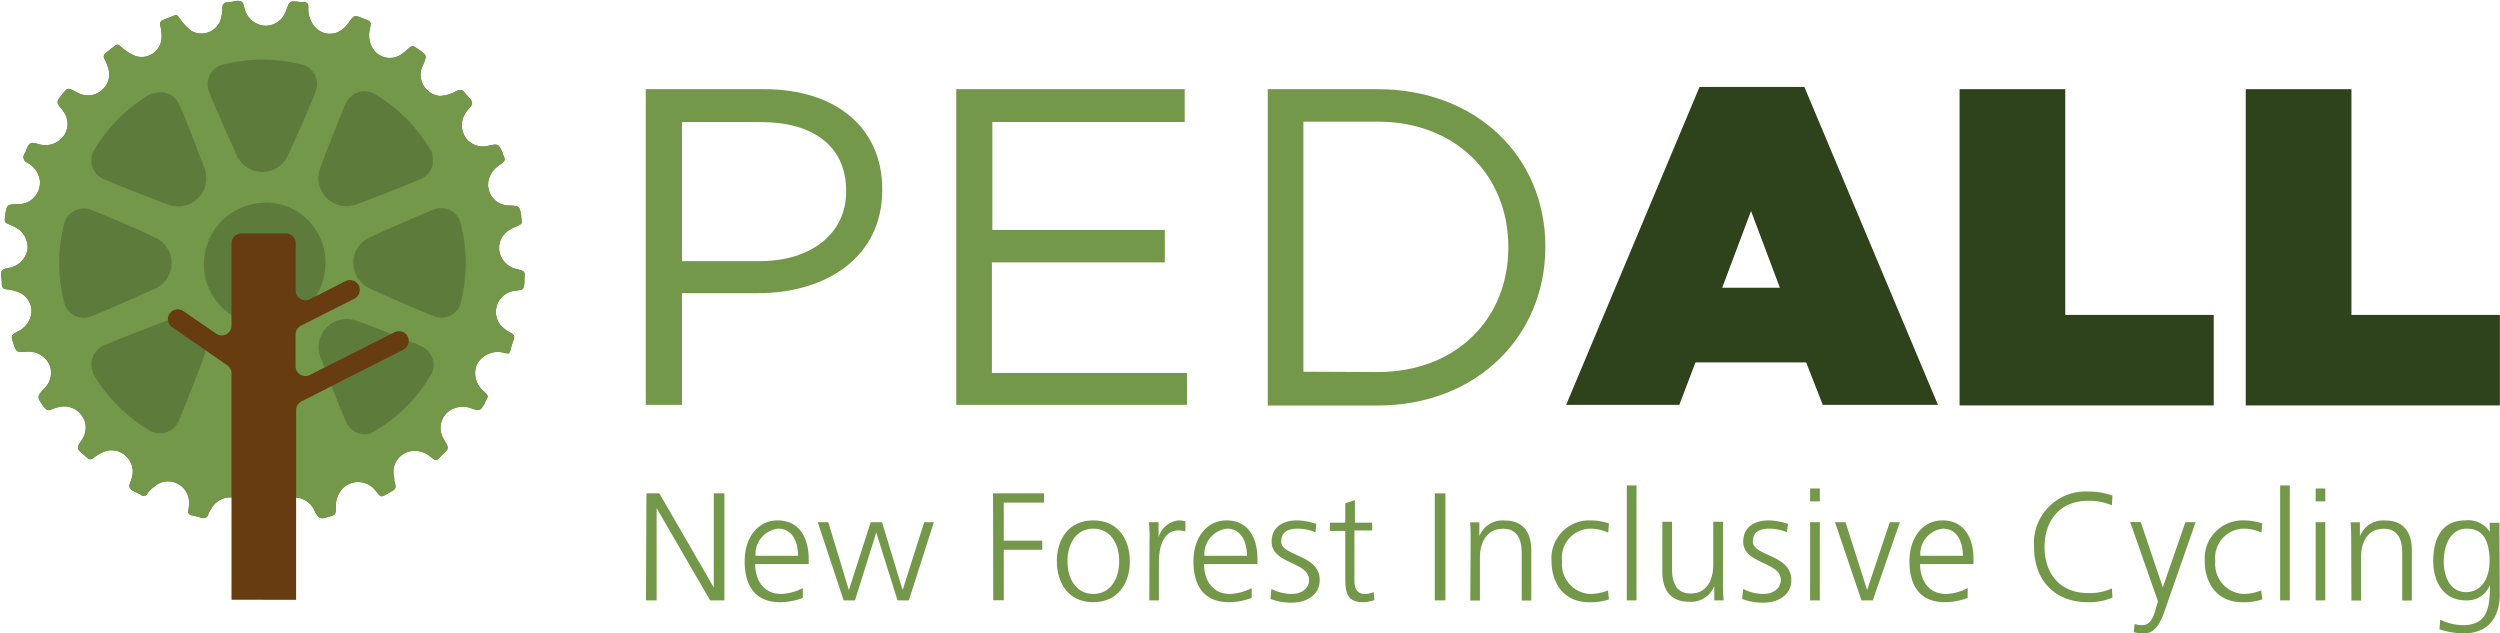 <svg id="Layer_1" data-name="Layer 1" xmlns="http://www.w3.org/2000/svg" viewBox="0 0 220.94 55.98"><defs><style>.cls-1{fill:#739849;}.cls-2{fill:#2e431b;}.cls-3{fill:#5d7c3b;}.cls-4{fill:#683c11;}</style></defs><path class="cls-1" d="M251.8,403.1h10.45c6.3,0,10.45,3.35,10.45,8.86V412c0,6-5,9.13-11,9.13H255V431H251.8Zm10.05,15.2c4.63,0,7.66-2.48,7.66-6.14v-.08c0-4-3-6.07-7.5-6.07H255V418.3Z" transform="translate(-194.73 -395.22)"/><path class="cls-1" d="M279.24,403.1h20.19V406h-17v9.54h15.24v2.87H282.39v9.77h17.24V431H279.24Z" transform="translate(-194.73 -395.22)"/><path class="cls-1" d="M306.77,403.1h9.69c8.78,0,14.84,6,14.84,13.88v.08c0,7.86-6.06,14-14.84,14h-9.69Zm9.69,25c7.06,0,11.57-4.79,11.57-11v-.08c0-6.18-4.51-11.05-11.57-11.05h-6.54v22.1Z" transform="translate(-194.73 -395.22)"/><path class="cls-2" d="M344.93,402.9h9.26L366,431H355.82l-1.47-3.75h-9.78L343.14,431h-10Zm7.1,17.75-2.55-6.78-2.55,6.78Z" transform="translate(-194.73 -395.22)"/><path class="cls-2" d="M367.91,403.1h9.34v19.95h13.12v8H367.91Z" transform="translate(-194.73 -395.22)"/><path class="cls-2" d="M393.2,403.1h9.34v19.95h13.12v8H393.2Z" transform="translate(-194.73 -395.22)"/><path class="cls-1" d="M251.86,438.82H253l4.81,8.32h0v-8.32h.94v9.46h-1.26l-4.73-8.15h0v8.15h-.94Z" transform="translate(-194.73 -395.22)"/><path class="cls-1" d="M265.68,448.06a5.72,5.72,0,0,1-2,.38c-2.29,0-3.14-1.54-3.14-3.62s1.16-3.61,2.91-3.61c1.95,0,2.75,1.57,2.75,3.42v.44h-4.73c0,1.46.79,2.64,2.28,2.64a4.37,4.37,0,0,0,1.93-.52Zm-.42-3.72c0-1.21-.49-2.4-1.76-2.4a2.26,2.26,0,0,0-2,2.4Z" transform="translate(-194.73 -395.22)"/><path class="cls-1" d="M275.05,448.28h-1l-1.88-6h0l-1.88,6h-1L267,441.37h.93l1.82,6h0l1.93-6h1l1.82,6h0l1.91-6h.85Z" transform="translate(-194.73 -395.22)"/><path class="cls-1" d="M282.49,438.82H287v.82h-3.56V443h3.4v.81h-3.4v4.46h-.93Z" transform="translate(-194.73 -395.22)"/><path class="cls-1" d="M291.35,441.21c2.24,0,3.23,1.73,3.23,3.61s-1,3.62-3.23,3.62-3.22-1.74-3.22-3.62S289.12,441.21,291.35,441.21Zm0,6.5c1.49,0,2.29-1.29,2.29-2.89s-.8-2.88-2.29-2.88-2.28,1.29-2.28,2.88S289.86,447.71,291.35,447.71Z" transform="translate(-194.73 -395.22)"/><path class="cls-1" d="M296.32,442.91a11.21,11.21,0,0,0-.06-1.54h.86v1.33h0a2.07,2.07,0,0,1,1.78-1.49,2.47,2.47,0,0,1,.59.08v.89a2.33,2.33,0,0,0-.62-.08c-1.35,0-1.72,1.52-1.72,2.76v3.42h-.85Z" transform="translate(-194.73 -395.22)"/><path class="cls-1" d="M305.35,448.06a5.77,5.77,0,0,1-2,.38c-2.29,0-3.15-1.54-3.15-3.62s1.17-3.61,2.92-3.61c1.95,0,2.74,1.57,2.74,3.42v.44h-4.72c0,1.46.78,2.64,2.27,2.64a4.41,4.41,0,0,0,1.94-.52Zm-.42-3.72c0-1.21-.49-2.4-1.76-2.4a2.26,2.26,0,0,0-2,2.4Z" transform="translate(-194.73 -395.22)"/><path class="cls-1" d="M307.09,447.27a4.05,4.05,0,0,0,1.8.44c.82,0,1.53-.45,1.53-1.23,0-1.64-3.31-1.39-3.31-3.39,0-1.37,1.11-1.88,2.24-1.88a5.44,5.44,0,0,1,1.71.31l-.08.74a4.11,4.11,0,0,0-1.53-.32c-.88,0-1.49.27-1.49,1.15,0,1.29,3.4,1.12,3.4,3.39,0,1.46-1.37,2-2.41,2a5.08,5.08,0,0,1-1.94-.33Z" transform="translate(-194.73 -395.22)"/><path class="cls-1" d="M316,442.1h-1.57v4.47c0,.62.23,1.14.92,1.14a2.09,2.09,0,0,0,.79-.16l.05.7a3.11,3.11,0,0,1-1,.19c-1.52,0-1.57-1-1.57-2.3v-4h-1.36v-.73h1.36V439.7l.85-.29v2H316Z" transform="translate(-194.73 -395.22)"/><path class="cls-1" d="M321.53,438.82h.94v9.46h-.94Z" transform="translate(-194.73 -395.22)"/><path class="cls-1" d="M324.7,443c0-.52,0-1.06-.05-1.62h.82v1.23h0a2.19,2.19,0,0,1,2.23-1.39c1.71,0,2.36,1.14,2.36,2.65v4.42h-.85v-4.2c0-1.3-.46-2.14-1.64-2.14-1.56,0-2.05,1.37-2.05,2.52v3.82h-.85Z" transform="translate(-194.73 -395.22)"/><path class="cls-1" d="M336.86,442.29a4,4,0,0,0-1.48-.35,2.56,2.56,0,0,0-2.6,2.88,2.62,2.62,0,0,0,2.5,2.89,4.38,4.38,0,0,0,1.56-.31l.08.79a4.93,4.93,0,0,1-1.77.25c-2.22,0-3.3-1.69-3.3-3.62a3.34,3.34,0,0,1,3.41-3.61,5.17,5.17,0,0,1,1.66.27Z" transform="translate(-194.73 -395.22)"/><path class="cls-1" d="M338.5,438.12h.86v10.16h-.86Z" transform="translate(-194.73 -395.22)"/><path class="cls-1" d="M347,446.65a15.08,15.08,0,0,0,.06,1.63h-.83V447h0a2.17,2.17,0,0,1-2.23,1.4c-1.71,0-2.36-1.14-2.36-2.66v-4.41h.86v4.2c0,1.3.46,2.14,1.64,2.14,1.55,0,2-1.37,2-2.52v-3.82H347Z" transform="translate(-194.73 -395.22)"/><path class="cls-1" d="M348.78,447.27a4,4,0,0,0,1.8.44c.81,0,1.53-.45,1.53-1.23,0-1.64-3.32-1.39-3.32-3.39,0-1.37,1.11-1.88,2.25-1.88a5.44,5.44,0,0,1,1.7.31l-.08.74a4.07,4.07,0,0,0-1.53-.32c-.88,0-1.49.27-1.49,1.15,0,1.29,3.4,1.12,3.4,3.39,0,1.46-1.37,2-2.41,2a5.11,5.11,0,0,1-1.94-.33Z" transform="translate(-194.73 -395.22)"/><path class="cls-1" d="M355.56,439.53h-.86v-1.14h.86Zm-.86,1.84h.86v6.91h-.86Z" transform="translate(-194.73 -395.22)"/><path class="cls-1" d="M360.24,448.28h-1l-2.34-6.91h.93l1.91,6h0l2-6h.89Z" transform="translate(-194.73 -395.22)"/><path class="cls-1" d="M368.62,448.06a5.78,5.78,0,0,1-2,.38c-2.28,0-3.14-1.54-3.14-3.62s1.17-3.61,2.91-3.61c1.95,0,2.75,1.57,2.75,3.42v.44h-4.72c0,1.46.78,2.64,2.27,2.64a4.41,4.41,0,0,0,1.94-.52Zm-.42-3.72c0-1.21-.49-2.4-1.76-2.4a2.26,2.26,0,0,0-2,2.4Z" transform="translate(-194.73 -395.22)"/><path class="cls-1" d="M381.37,439.88a4.94,4.94,0,0,0-2.12-.4c-2.45,0-3.83,1.73-3.83,4.07s1.34,4.08,3.83,4.08a4.62,4.62,0,0,0,2.12-.41l.05.81a5.12,5.12,0,0,1-2.17.41c-3,0-4.76-2-4.76-4.89a4.56,4.56,0,0,1,4.76-4.89,6.07,6.07,0,0,1,2.17.36Z" transform="translate(-194.73 -395.22)"/><path class="cls-1" d="M385.87,447.13h0l2-5.76h.9L386,449.3c-.33.95-.82,1.9-1.78,1.9a4,4,0,0,1-.92-.11l.08-.73a1.9,1.9,0,0,0,.64.11c.73,0,1-.61,1.24-1.5l.18-.61-2.45-7h.93Z" transform="translate(-194.73 -395.22)"/><path class="cls-1" d="M394.59,442.29a4,4,0,0,0-1.48-.35,2.57,2.57,0,0,0-2.6,2.88,2.63,2.63,0,0,0,2.51,2.89,4.37,4.37,0,0,0,1.55-.31l.09.79a5,5,0,0,1-1.78.25c-2.22,0-3.3-1.69-3.3-3.62a3.35,3.35,0,0,1,3.41-3.61,5.25,5.25,0,0,1,1.67.27Z" transform="translate(-194.73 -395.22)"/><path class="cls-1" d="M396.24,438.12h.85v10.16h-.85Z" transform="translate(-194.73 -395.22)"/><path class="cls-1" d="M400.23,439.53h-.85v-1.14h.85Zm-.85,1.84h.85v6.91h-.85Z" transform="translate(-194.73 -395.22)"/><path class="cls-1" d="M402.52,443a15,15,0,0,0-.06-1.62h.83v1.23h0a2.2,2.2,0,0,1,2.24-1.39c1.71,0,2.35,1.14,2.35,2.65v4.42h-.85v-4.2c0-1.3-.46-2.14-1.64-2.14-1.55,0-2,1.37-2,2.52v3.82h-.85Z" transform="translate(-194.73 -395.22)"/><path class="cls-1" d="M415.65,447.71c0,1.92-.87,3.49-3.24,3.49a7.58,7.58,0,0,1-2.09-.36l.07-.86a4.71,4.71,0,0,0,2,.49c2.2,0,2.39-1.6,2.39-3.55h0a2.15,2.15,0,0,1-2.1,1.36c-2.21,0-2.91-1.93-2.91-3.46,0-2.09.81-3.61,2.84-3.61a2.26,2.26,0,0,1,2.15,1h0v-.79h.86Zm-3-.16c1.55,0,2.1-1.47,2.1-2.73,0-1.66-.49-2.88-2-2.88s-2.05,1.54-2.05,2.88S411.24,447.55,412.69,447.55Z" transform="translate(-194.73 -395.22)"/><path class="cls-3" d="M224.41,440c0,.71,0,.71-.66.9s-.81.23-1.22-.53a1.92,1.92,0,0,0-2.59-1,2.16,2.16,0,0,0-1.09,1.57c-.15.64-.15.64-.81.66-.88,0-.88,0-1.08-.8a1.9,1.9,0,0,0-3.55-.63,2.23,2.23,0,0,0-.26.48c-.12.35-.35.42-.68.31a7.19,7.19,0,0,0-.8-.2c-.27-.06-.34-.21-.29-.46a2.42,2.42,0,0,0,.05-.47,1.87,1.87,0,0,0-1-1.86,1.82,1.82,0,0,0-2.07.26,3.2,3.2,0,0,0-.61.61.36.36,0,0,1-.57.11,1.4,1.4,0,0,0-.17-.09c-.29-.17-.69-.28-.81-.53s.11-.58.18-.88a1.86,1.86,0,0,0-.61-2,1.81,1.81,0,0,0-2.07-.2,4.63,4.63,0,0,0-.71.43.36.36,0,0,1-.55,0,.93.93,0,0,0-.15-.13c-.23-.24-.6-.44-.66-.71s.24-.56.39-.84a1.83,1.83,0,0,0-.11-2.12,1.9,1.9,0,0,0-2-.68,2.82,2.82,0,0,0-.64.21c-.31.15-.47,0-.65-.21-.65-.92-.66-.91.09-1.72a1.89,1.89,0,0,0,.35-2.12,2.06,2.06,0,0,0-2-1.06c-.88.06-.88.06-1.16-.78v0c-.21-.64-.21-.64.39-1a2.17,2.17,0,0,0,1.11-1.18,1.8,1.8,0,0,0-1.09-2.32,3.56,3.56,0,0,0-.95-.23c-.31,0-.46-.15-.47-.46,0-.05,0-.1,0-.16,0-.34-.15-.75,0-1s.57-.23.87-.33a2,2,0,0,0,1.41-1.65,2,2,0,0,0-1.22-1.95l-.28-.13c-.56-.24-.56-.24-.48-.83,0,0,0,0,0-.07.15-.9.15-.9,1.06-.95a1.9,1.9,0,0,0,2-2.12,2.14,2.14,0,0,0-1.12-1.55.52.52,0,0,1-.21-.81c.17-.3.24-.73.49-.88s.63.06.95.11a2,2,0,0,0,2-.78,1.82,1.82,0,0,0,0-2.12c-.14-.24-.35-.43-.49-.67a.44.44,0,0,1,0-.4,6.48,6.48,0,0,1,.74-.92.44.44,0,0,1,.39,0c.31.12.58.32.89.42a1.84,1.84,0,0,0,1.94-.45,1.77,1.77,0,0,0,.47-1.82,3.5,3.5,0,0,0-.32-.81.41.41,0,0,1,.14-.6c.25-.19.51-.38.75-.58s.35-.1.54.06a4.59,4.59,0,0,0,1.27.82,1.76,1.76,0,0,0,2.33-1.65,3.51,3.51,0,0,0-.11-1,.4.4,0,0,1,.29-.54c.29-.12.59-.23.88-.36s.36,0,.51.19a5,5,0,0,0,1,1.11,1.79,1.79,0,0,0,2.72-1.23,2.79,2.79,0,0,0,.08-.7c0-.38.14-.56.51-.58l.12,0c.33,0,.71-.19,1-.06s.27.53.38.81a2,2,0,0,0,1.87,1.35,1.93,1.93,0,0,0,1.76-1.36c.32-.85.32-.85,1.25-.74a2.51,2.51,0,0,0,.27,0c.33,0,.45.16.44.5a2.36,2.36,0,0,0,.59,1.71,1.76,1.76,0,0,0,2.52.12,2.91,2.91,0,0,0,.47-.52c.48-.67.47-.67,1.24-.37l.11.05c.64.25.64.25.5.92a2.28,2.28,0,0,0,.18,1.54,1.78,1.78,0,0,0,2.67.63,4.7,4.7,0,0,0,.43-.35c.49-.43.48-.43,1-.06.78.53.78.53.43,1.39a1.88,1.88,0,0,0,1.46,2.74,3.2,3.2,0,0,0,1.44-.41c.36-.17.58-.18.79.14l.08.09c.2.26.53.51.56.79s-.31.5-.48.75a2,2,0,0,0-.11,2.3,1.87,1.87,0,0,0,2.06.73c.85-.17.85-.17,1.23.63a.25.25,0,0,0,0,.07c.27.6.27.6-.25,1a2.2,2.2,0,0,0-1,1.39,1.85,1.85,0,0,0,1.89,2.2c.85.05.85.05,1,.89l0,.12c.1.62.1.61-.46.85a3,3,0,0,0-.56.29,1.85,1.85,0,0,0-.91,1.88,2,2,0,0,0,1.65,1.62c.6.17.61.16.57.79,0,.3,0,.68-.12.88s-.53.17-.81.23A1.88,1.88,0,0,0,239,424a3.62,3.62,0,0,0,.92.67c.23.14.3.28.22.51s-.22.65-.31,1-.19.29-.41.24-.21,0-.31-.06a2.11,2.11,0,0,0-2.24,1.07,2.06,2.06,0,0,0,.58,2.34c.47.44.47.44.14,1l0,.07c-.44.72-.44.72-1.23.46a2.07,2.07,0,0,0-1.62.06,1.84,1.84,0,0,0-.8,2.65c.13.28.39.58.35.83s-.37.45-.58.68c-.43.47-.43.47-.94.06a2.14,2.14,0,0,0-1.42-.51,1.85,1.85,0,0,0-1.78,2.36c0,.07,0,.15,0,.23.2.74.2.74-.48,1.13l-.11.06c-.58.33-.58.33-1-.19a1.94,1.94,0,0,0-3-.24A2.32,2.32,0,0,0,224.41,440Z" transform="translate(-194.73 -395.22)"/><path class="cls-1" d="M224.41,440c0,.71,0,.71-.66.9s-.81.23-1.22-.53a1.92,1.92,0,0,0-2.59-1,2.16,2.16,0,0,0-1.09,1.57c-.15.64-.15.64-.81.66-.88,0-.88,0-1.08-.8a1.9,1.9,0,0,0-3.55-.63,2.23,2.23,0,0,0-.26.48c-.12.35-.35.42-.68.31a7.19,7.19,0,0,0-.8-.2c-.27-.06-.34-.21-.29-.46a2.42,2.42,0,0,0,.05-.47,1.87,1.87,0,0,0-1-1.86,1.82,1.82,0,0,0-2.07.26,3.2,3.2,0,0,0-.61.61.36.36,0,0,1-.57.11,1.4,1.4,0,0,0-.17-.09c-.29-.17-.69-.28-.81-.53s.11-.58.18-.88a1.86,1.86,0,0,0-.61-2,1.81,1.81,0,0,0-2.07-.2,4.63,4.63,0,0,0-.71.43.36.36,0,0,1-.55,0,.93.93,0,0,0-.15-.13c-.23-.24-.6-.44-.66-.71s.24-.56.39-.84a1.83,1.83,0,0,0-.11-2.12,1.9,1.9,0,0,0-2-.68,2.82,2.82,0,0,0-.64.21c-.31.15-.47,0-.65-.21-.65-.92-.66-.91.09-1.72a1.89,1.89,0,0,0,.35-2.12,2.06,2.06,0,0,0-2-1.06c-.88.06-.88.06-1.16-.78v0c-.21-.64-.21-.64.39-1a2.17,2.17,0,0,0,1.11-1.18,1.8,1.8,0,0,0-1.09-2.32,3.56,3.56,0,0,0-.95-.23c-.31,0-.46-.15-.47-.46,0-.05,0-.1,0-.16,0-.34-.15-.75,0-1s.57-.23.87-.33a2,2,0,0,0,1.41-1.65,2,2,0,0,0-1.22-1.95l-.28-.13c-.56-.24-.56-.24-.48-.83,0,0,0,0,0-.07.15-.9.15-.9,1.06-.95a1.9,1.9,0,0,0,2-2.12,2.14,2.14,0,0,0-1.12-1.55.52.52,0,0,1-.21-.81c.17-.3.24-.73.49-.88s.63.06.95.11a2,2,0,0,0,2-.78,1.82,1.82,0,0,0,0-2.12c-.14-.24-.35-.43-.49-.67a.44.44,0,0,1,0-.4,6.48,6.48,0,0,1,.74-.92.44.44,0,0,1,.39,0c.31.12.58.32.89.42a1.84,1.84,0,0,0,1.94-.45,1.77,1.77,0,0,0,.47-1.82,3.5,3.5,0,0,0-.32-.81.41.41,0,0,1,.14-.6c.25-.19.51-.38.75-.58s.35-.1.54.06a4.59,4.59,0,0,0,1.27.82,1.76,1.76,0,0,0,2.33-1.65,3.51,3.51,0,0,0-.11-1,.4.4,0,0,1,.29-.54c.29-.12.59-.23.88-.36s.36,0,.51.19a5,5,0,0,0,1,1.11,1.79,1.79,0,0,0,2.72-1.23,2.79,2.79,0,0,0,.08-.7c0-.38.14-.56.51-.58l.12,0c.33,0,.71-.19,1-.06s.27.53.38.81a2,2,0,0,0,1.87,1.35,1.93,1.93,0,0,0,1.76-1.36c.32-.85.32-.85,1.25-.74a2.51,2.51,0,0,0,.27,0c.33,0,.45.16.44.5a2.36,2.36,0,0,0,.59,1.71,1.76,1.76,0,0,0,2.52.12,2.91,2.91,0,0,0,.47-.52c.48-.67.47-.67,1.24-.37l.11.05c.64.25.64.25.5.92a2.28,2.28,0,0,0,.18,1.54,1.78,1.78,0,0,0,2.67.63,4.7,4.7,0,0,0,.43-.35c.49-.43.48-.43,1-.06.78.53.78.53.43,1.39a1.88,1.88,0,0,0,1.46,2.74,3.2,3.2,0,0,0,1.44-.41c.36-.17.58-.18.79.14l.08.09c.2.26.53.51.56.79s-.31.5-.48.75a2,2,0,0,0-.11,2.3,1.87,1.87,0,0,0,2.06.73c.85-.17.85-.17,1.23.63a.25.25,0,0,0,0,.07c.27.6.27.6-.25,1a2.2,2.2,0,0,0-1,1.39,1.85,1.85,0,0,0,1.89,2.2c.85.05.85.05,1,.89l0,.12c.1.62.1.61-.46.85a3,3,0,0,0-.56.29,1.85,1.85,0,0,0-.91,1.88,2,2,0,0,0,1.65,1.62c.6.17.61.16.57.79,0,.3,0,.68-.12.88s-.53.17-.81.23A1.88,1.88,0,0,0,239,424a3.62,3.62,0,0,0,.92.67c.23.14.3.28.22.51s-.22.65-.31,1-.19.29-.41.24-.21,0-.31-.06a2.11,2.11,0,0,0-2.24,1.07,2.06,2.06,0,0,0,.58,2.34c.47.44.47.44.14,1l0,.07c-.44.72-.44.72-1.23.46a2.07,2.07,0,0,0-1.62.06,1.84,1.84,0,0,0-.8,2.65c.13.28.39.58.35.83s-.37.45-.58.68c-.43.47-.43.47-.94.06a2.14,2.14,0,0,0-1.42-.51,1.85,1.85,0,0,0-1.78,2.36c0,.07,0,.15,0,.23.2.74.2.74-.48,1.13l-.11.06c-.58.33-.58.33-1-.19a1.94,1.94,0,0,0-3-.24A2.32,2.32,0,0,0,224.41,440Zm-6.3-26.86a5.43,5.43,0,0,0-5.36,5.47,5.32,5.32,0,0,0,5.41,5.29,5.41,5.41,0,0,0,5.33-5.45A5.28,5.28,0,0,0,218.11,413.12ZM221.64,401a13.82,13.82,0,0,0-7.44,0,1.8,1.8,0,0,0-1,2.32c.31.85,2,4.64,2.48,5.69a2.48,2.48,0,0,0,4.47,0c.5-1.05,2.17-4.84,2.47-5.69A1.79,1.79,0,0,0,221.64,401Zm13.74,21.18a13.82,13.82,0,0,0,0-7.44,1.79,1.79,0,0,0-2.31-1c-.86.31-4.65,2-5.7,2.47a2.48,2.48,0,0,0,0,4.48c1,.49,4.84,2.16,5.7,2.47A1.79,1.79,0,0,0,235.38,422.22Zm-34.91-7.44a13.82,13.82,0,0,0,0,7.44,1.79,1.79,0,0,0,2.31,1c.86-.31,4.65-2,5.7-2.47a2.48,2.48,0,0,0,0-4.48c-1-.5-4.84-2.16-5.7-2.47A1.79,1.79,0,0,0,200.47,414.78Zm27.17,18.69a13.4,13.4,0,0,0,3-2.27,13.71,13.71,0,0,0,2.27-3,1.8,1.8,0,0,0-.94-2.34c-.82-.38-4.68-1.88-5.77-2.27a2.48,2.48,0,0,0-3.17,3.16c.39,1.09,1.89,4.95,2.28,5.78A1.8,1.8,0,0,0,227.64,433.47Zm-19.43-30a14,14,0,0,0-3,2.27,13.4,13.4,0,0,0-2.27,3,1.79,1.79,0,0,0,.94,2.34c.82.39,4.68,1.89,5.77,2.28a2.48,2.48,0,0,0,3.17-3.16c-.39-1.1-1.9-5-2.28-5.78A1.8,1.8,0,0,0,208.21,403.52Zm24.69,5.26a13.71,13.71,0,0,0-2.27-3,14,14,0,0,0-3-2.27,1.8,1.8,0,0,0-2.34.94c-.39.82-1.89,4.68-2.28,5.78a2.48,2.48,0,0,0,3.17,3.16c1.09-.39,4.95-1.89,5.77-2.28A1.79,1.79,0,0,0,232.9,408.78Zm-30,19.43a13.84,13.84,0,0,0,5.26,5.26,1.8,1.8,0,0,0,2.34-.93c.38-.83,1.89-4.69,2.28-5.78a2.48,2.48,0,0,0-3.17-3.16c-1.09.39-4.95,1.89-5.77,2.27A1.8,1.8,0,0,0,203,428.21Z" transform="translate(-194.73 -395.22)"/><path class="cls-4" d="M215.19,448.22v-20a.89.89,0,0,0-.37-.71l-4.88-3.38a.87.87,0,0,1-.22-1.2h0a.88.88,0,0,1,1.21-.22l2.91,2a.86.86,0,0,0,1.35-.71v-7.29a.87.87,0,0,1,.86-.86H220a.86.86,0,0,1,.86.86v4.18a.87.87,0,0,0,1.26.77l3.16-1.6a.87.87,0,0,1,1.16.39h0a.88.88,0,0,1-.38,1.16L221.33,424a.88.88,0,0,0-.48.77v2.82a.87.87,0,0,0,1.26.77l7.49-3.78a.87.87,0,0,1,1.16.38h0a.87.87,0,0,1-.38,1.16l-9,4.57a.86.86,0,0,0-.48.77v16.77Z" transform="translate(-194.73 -395.22)"/></svg>